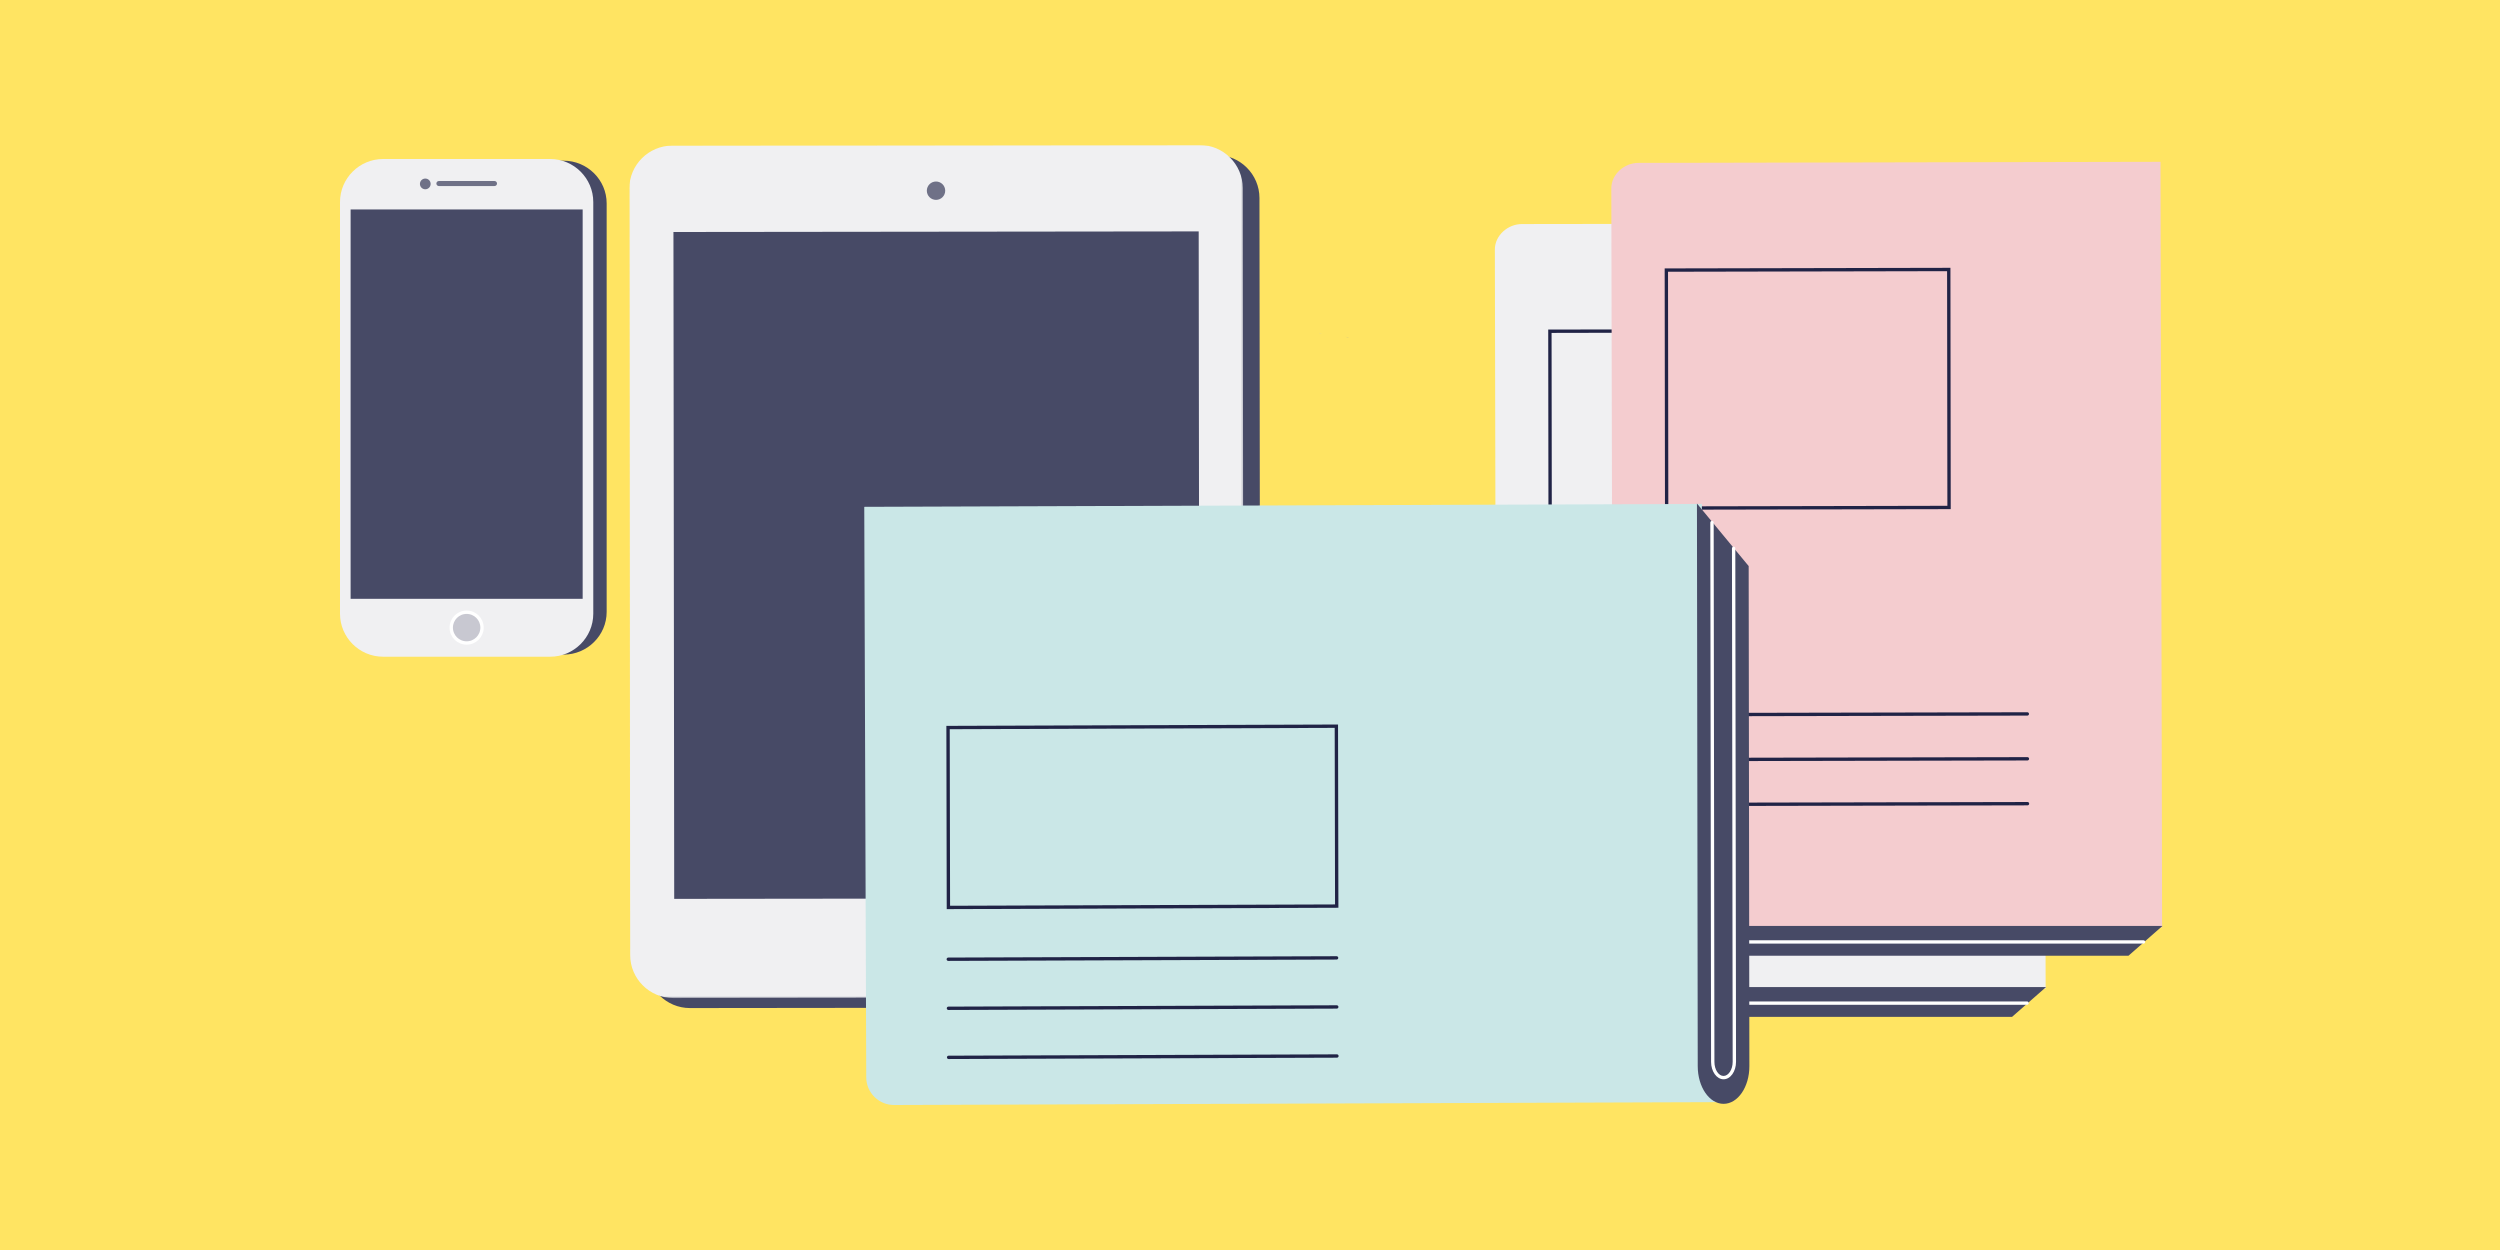 <?xml version="1.0" encoding="UTF-8"?>
<svg width="1000px" height="500px" viewBox="0 0 1000 500" version="1.1" xmlns="http://www.w3.org/2000/svg" xmlns:xlink="http://www.w3.org/1999/xlink">
    <title>1 Element/Illustration/Teaser/FAQ_Aboverwaltung_horizontal</title>
    <defs>
        <polygon id="path-1" points="0 0 245.73 0 245.73 341.217 0 341.217"></polygon>
    </defs>
    <g id="1-Element/Illustration/Teaser/FAQ_Aboverwaltung_horizontal" stroke="none" stroke-width="1" fill="none" fill-rule="evenodd">
        <polygon id="Fill-1" fill="#FFE462" points="-5.68434189e-13 500 1000.011 500 1000.011 0 -5.68434189e-13 0"></polygon>
        <g id="Group-78" transform="translate(136, 58)">
            <path d="M464.843,255.083 L464.969,254.077 L465.031,254.085 C464.952,254.413 464.885,254.744 464.843,255.083" id="Fill-1" fill="#9698A8"></path>
            <path d="M463.852,254.073 L463.726,255.079 L463.787,255.087 C463.792,254.75 463.809,254.412 463.852,254.073" id="Fill-3" fill="#C8C8D1"></path>
            <path d="M402.192,76.743 L403.364,76.89 L403.355,76.962 C402.973,76.87 402.587,76.793 402.192,76.743" id="Fill-5" fill="#9698A8"></path>
            <path d="M392.975,75.59 L391.803,75.443 L391.794,75.515 C392.186,75.521 392.58,75.54 392.975,75.59" id="Fill-7" fill="#C8C8D1"></path>
            <path d="M681.622,31.19 L472.723,31.623 C467.11,31.635 461.934,36.192 461.946,41.801 L462.578,342.798 L464.905,344.651 C465.066,339.963 467.227,337.881 471.96,337.871 L682.257,337.435 L681.622,31.19 Z" id="Fill-9" fill="#F0F0F2"></path>
            <path d="M484.629,75.164 L484.746,169.015 L596.37,168.783 L596.252,74.933 L484.629,75.164 Z M483.407,170.357 L483.287,73.827 L597.592,73.59 L597.712,170.12 L483.407,170.357 Z" id="Fill-11" fill="#202346"></path>
            <path d="M668.812,348.758 L476.353,348.758 C468.747,348.758 462.579,346.089 462.579,342.798 C462.579,339.506 468.747,336.837 476.353,336.837 L682.418,336.837 L668.812,348.758 Z" id="Fill-13" fill="#474A66"></path>
            <path d="M674.81,343.913 L470.746,343.913 C470.376,343.913 470.076,343.614 470.076,343.243 C470.076,342.873 470.376,342.574 470.746,342.574 L674.81,342.574 C675.181,342.574 675.48,342.873 675.48,343.243 C675.48,343.614 675.181,343.913 674.81,343.913" id="Fill-15" fill="#FFFFFF"></path>
            <path d="M486.264,252.996 C485.894,252.996 485.593,252.697 485.593,252.328 C485.593,251.958 485.892,251.657 486.263,251.656 L628.346,251.362 L628.347,251.362 C628.717,251.362 629.018,251.661 629.018,252.031 C629.018,252.4 628.719,252.701 628.349,252.702 L486.265,252.996 L486.264,252.996 Z" id="Fill-17" fill="#202346"></path>
            <path d="M486.301,270.949 C485.931,270.949 485.631,270.65 485.631,270.28 C485.631,269.91 485.929,269.609 486.3,269.609 L628.383,269.314 L628.385,269.314 C628.755,269.314 629.055,269.613 629.055,269.983 C629.055,270.352 628.756,270.653 628.386,270.654 L486.303,270.949 L486.301,270.949 Z" id="Fill-19" fill="#202346"></path>
            <path d="M486.339,288.9 C485.968,288.9 485.668,288.601 485.668,288.232 C485.668,287.862 485.966,287.561 486.337,287.56 L628.421,287.266 L628.422,287.266 C628.792,287.266 629.092,287.565 629.092,287.935 C629.092,288.304 628.793,288.605 628.423,288.606 L486.34,288.9 L486.339,288.9 Z" id="Fill-21" fill="#202346"></path>
            <path d="M728.203,6.727 L519.305,7.159 C513.691,7.172 508.515,11.728 508.528,17.338 L509.16,318.334 L511.487,320.188 C511.648,315.5 513.809,313.418 518.541,313.408 L728.839,312.972 L728.203,6.727 Z" id="Fill-23" fill="#F4CCCF"></path>
            <path d="M531.21,50.701 L531.328,144.551 L642.951,144.319 L642.834,50.469 L531.21,50.701 Z M529.988,145.894 L529.868,49.364 L644.173,49.127 L644.293,145.657 L529.988,145.894 Z" id="Fill-25" fill="#202346"></path>
            <path d="M715.393,324.294 L522.934,324.294 C515.328,324.294 509.161,321.626 509.161,318.335 C509.161,315.042 515.328,312.374 522.934,312.374 L729,312.374 L715.393,324.294 Z" id="Fill-27" fill="#474A66"></path>
            <path d="M721.392,319.451 L517.328,319.451 C516.957,319.451 516.658,319.151 516.658,318.781 C516.658,318.41 516.957,318.111 517.328,318.111 L721.392,318.111 C721.763,318.111 722.062,318.41 722.062,318.781 C722.062,319.151 721.763,319.451 721.392,319.451" id="Fill-29" fill="#FFFFFF"></path>
            <path d="M532.845,228.533 C532.475,228.533 532.175,228.234 532.175,227.864 C532.175,227.494 532.473,227.194 532.844,227.193 L674.928,226.899 L674.929,226.899 C675.299,226.899 675.6,227.198 675.6,227.567 C675.6,227.937 675.301,228.238 674.931,228.239 L532.847,228.533 L532.845,228.533 Z" id="Fill-31" fill="#202346"></path>
            <path d="M532.883,246.485 C532.512,246.485 532.212,246.186 532.212,245.817 C532.212,245.447 532.51,245.146 532.881,245.145 L674.965,244.851 L674.967,244.851 C675.337,244.851 675.637,245.15 675.637,245.52 C675.637,245.889 675.338,246.19 674.968,246.191 L532.884,246.485 L532.883,246.485 Z" id="Fill-33" fill="#202346"></path>
            <path d="M532.92,264.437 C532.55,264.437 532.249,264.138 532.249,263.768 C532.249,263.398 532.548,263.098 532.918,263.097 L675.003,262.803 L675.004,262.803 C675.374,262.803 675.674,263.102 675.674,263.471 C675.674,263.841 675.375,264.142 675.005,264.143 L532.921,264.437 L532.92,264.437 Z" id="Fill-35" fill="#202346"></path>
            <path d="M367.785,21.189 C367.774,11.73 360.02,3.999 350.553,4.01 L139.599,4.252 C130.132,4.263 122.395,12.011 122.406,21.471 L122.758,328.048 C122.77,337.507 130.524,345.238 139.99,345.227 L350.945,344.985 C360.412,344.974 368.148,337.226 368.137,327.766 L367.785,21.189 Z" id="Fill-37" fill="#474A66"></path>
            <g id="Group-41" transform="translate(115.718, 0)">
                <mask id="mask-2" fill="white">
                    <use xlink:href="#path-1"></use>
                </mask>
                <g id="Clip-40"></g>
                <path d="M228.538,340.975 L17.584,341.217 C8.117,341.228 0.363,333.497 0.352,324.038 L0,17.461 C-0.011,8.001 7.726,0.253 17.192,0.241 L228.147,-0.001 C237.613,-0.011 245.368,7.72 245.378,17.179 L245.73,323.756 C245.742,333.216 238.005,340.965 228.538,340.975" id="Fill-39" fill="#F0F0F2" mask="url(#mask-2)"></path>
            </g>
            <polygon id="Fill-42" fill="#474A66" points="343.784 301.307 133.683 301.548 133.376 34.801 343.478 34.561"></polygon>
            <path d="M249.3,321.143 C249.306,326.962 244.591,331.684 238.768,331.691 C232.945,331.698 228.219,326.987 228.212,321.168 C228.206,315.349 232.921,310.627 238.744,310.62 C244.567,310.613 249.293,315.325 249.3,321.143" id="Fill-44" fill="#C8C8D1"></path>
            <path d="M249.3,321.143 C249.306,326.962 244.591,331.684 238.768,331.691 C232.945,331.698 228.219,326.987 228.212,321.168 C228.206,315.349 232.921,310.627 238.744,310.62 C244.567,310.613 249.293,315.325 249.3,321.143 Z" id="Stroke-46" stroke="#FFFFFF" stroke-width="1.341"></path>
            <path d="M242.084,18.275 C242.086,20.303 240.443,21.949 238.413,21.952 C236.382,21.954 234.735,20.311 234.732,18.283 C234.73,16.255 236.374,14.608 238.404,14.606 C240.434,14.604 242.082,16.246 242.084,18.275" id="Fill-48" fill="#6F7187"></path>
            <path d="M209.705,144.734 L210.499,372.934 C210.521,379.067 215.513,384.021 221.65,384 L554.811,382.842 L554.811,382.824 C549.682,382.656 545.564,378.469 545.546,373.299 L544.747,143.57 L209.705,144.734 Z" id="Fill-50" fill="#CAE7E7"></path>
            <path d="M243.308,326.363 C242.939,326.363 242.638,326.065 242.638,325.696 C242.638,325.326 242.935,325.025 243.306,325.023 L398.634,324.484 L398.636,324.484 C399.006,324.484 399.307,324.782 399.307,325.151 C399.307,325.521 399.009,325.822 398.639,325.823 L243.31,326.363 L243.308,326.363 Z" id="Fill-52" fill="#202346"></path>
            <path d="M243.377,345.989 C243.007,345.989 242.706,345.69 242.706,345.321 C242.706,344.951 243.004,344.65 243.375,344.649 L398.703,344.109 L398.705,344.109 C399.074,344.109 399.375,344.408 399.375,344.776 C399.375,345.146 399.077,345.447 398.707,345.449 L243.379,345.989 L243.377,345.989 Z" id="Fill-54" fill="#202346"></path>
            <path d="M243.445,365.615 C243.076,365.615 242.775,365.316 242.775,364.947 C242.775,364.577 243.072,364.276 243.443,364.275 L398.77,363.735 L398.773,363.735 C399.142,363.735 399.444,364.033 399.444,364.402 C399.444,364.772 399.145,365.073 398.775,365.075 L243.447,365.615 L243.445,365.615 Z" id="Fill-56" fill="#202346"></path>
            <path d="M243.891,233.684 L244.03,304.305 L398.017,303.77 L397.878,233.15 L243.891,233.684 Z M242.691,305.65 L242.547,232.35 L243.217,232.347 L399.216,231.804 L399.361,305.104 L398.691,305.107 L242.691,305.65 Z" id="Fill-58" fill="#202346"></path>
            <path d="M563.468,168.43 L563.749,368.476 C563.761,376.786 559.146,383.529 553.442,383.537 C547.739,383.545 543.106,376.815 543.094,368.505 L542.778,143.398 L563.468,168.43 Z" id="Fill-60" fill="#474A66"></path>
            <path d="M553.424,373.717 C550.673,373.717 548.433,370.597 548.427,366.759 L548.127,151.024 C548.126,150.654 548.426,150.353 548.797,150.353 L548.797,150.353 C549.167,150.353 549.467,150.653 549.468,151.022 L549.768,366.757 C549.773,369.857 551.412,372.377 553.424,372.377 L553.427,372.377 C555.405,372.375 557.073,369.795 557.069,366.747 L556.784,161.34 C556.783,160.97 557.083,160.67 557.453,160.67 L557.454,160.67 C557.823,160.67 558.124,160.969 558.124,161.339 L558.41,366.745 C558.415,370.585 556.181,373.713 553.429,373.717 L553.424,373.717 Z" id="Fill-62" fill="#FFFFFF"></path>
            <path d="M89.45,6.276 L22.563,6.276 C13.097,6.276 5.351,13.957 5.351,23.345 L5.351,186.777 C5.351,196.165 13.097,203.846 22.563,203.846 L89.45,203.846 C98.916,203.846 106.662,196.165 106.662,186.777 L106.662,23.345 C106.662,13.957 98.916,6.276 89.45,6.276" id="Fill-64" fill="#474A66"></path>
            <path d="M84.099,204.686 L17.212,204.686 C7.746,204.686 0,196.946 0,187.487 L0,22.805 C0,13.346 7.746,5.606 17.212,5.606 L84.099,5.606 C93.566,5.606 101.311,13.346 101.311,22.805 L101.311,187.487 C101.311,196.946 93.566,204.686 84.099,204.686" id="Fill-66" fill="#F0F0F2"></path>
            <polygon id="Fill-68" fill="#474A66" points="97.064 181.525 4.246 181.525 4.246 25.785 97.064 25.785"></polygon>
            <path d="M56.811,193.044 C56.811,196.441 54.055,199.195 50.655,199.195 C47.256,199.195 44.499,196.441 44.499,193.044 C44.499,189.646 47.256,186.892 50.655,186.892 C54.055,186.892 56.811,189.646 56.811,193.044" id="Fill-70" fill="#C8C8D1"></path>
            <path d="M56.811,193.044 C56.811,196.441 54.055,199.195 50.655,199.195 C47.256,199.195 44.499,196.441 44.499,193.044 C44.499,189.646 47.256,186.892 50.655,186.892 C54.055,186.892 56.811,189.646 56.811,193.044 Z" id="Stroke-72" stroke="#FFFFFF" stroke-width="1.341"></path>
            <path d="M36.263,15.566 C36.263,16.751 35.303,17.711 34.117,17.711 C32.932,17.711 31.971,16.751 31.971,15.566 C31.971,14.382 32.932,13.422 34.117,13.422 C35.303,13.422 36.263,14.382 36.263,15.566" id="Fill-74" fill="#6F7187"></path>
            <path d="M61.801,16.417 L39.552,16.417 C38.997,16.417 38.546,15.967 38.546,15.412 C38.546,14.857 38.997,14.407 39.552,14.407 L61.801,14.407 C62.356,14.407 62.806,14.857 62.806,15.412 C62.806,15.967 62.356,16.417 61.801,16.417" id="Fill-76" fill="#6F7187"></path>
        </g>
    </g>
</svg>